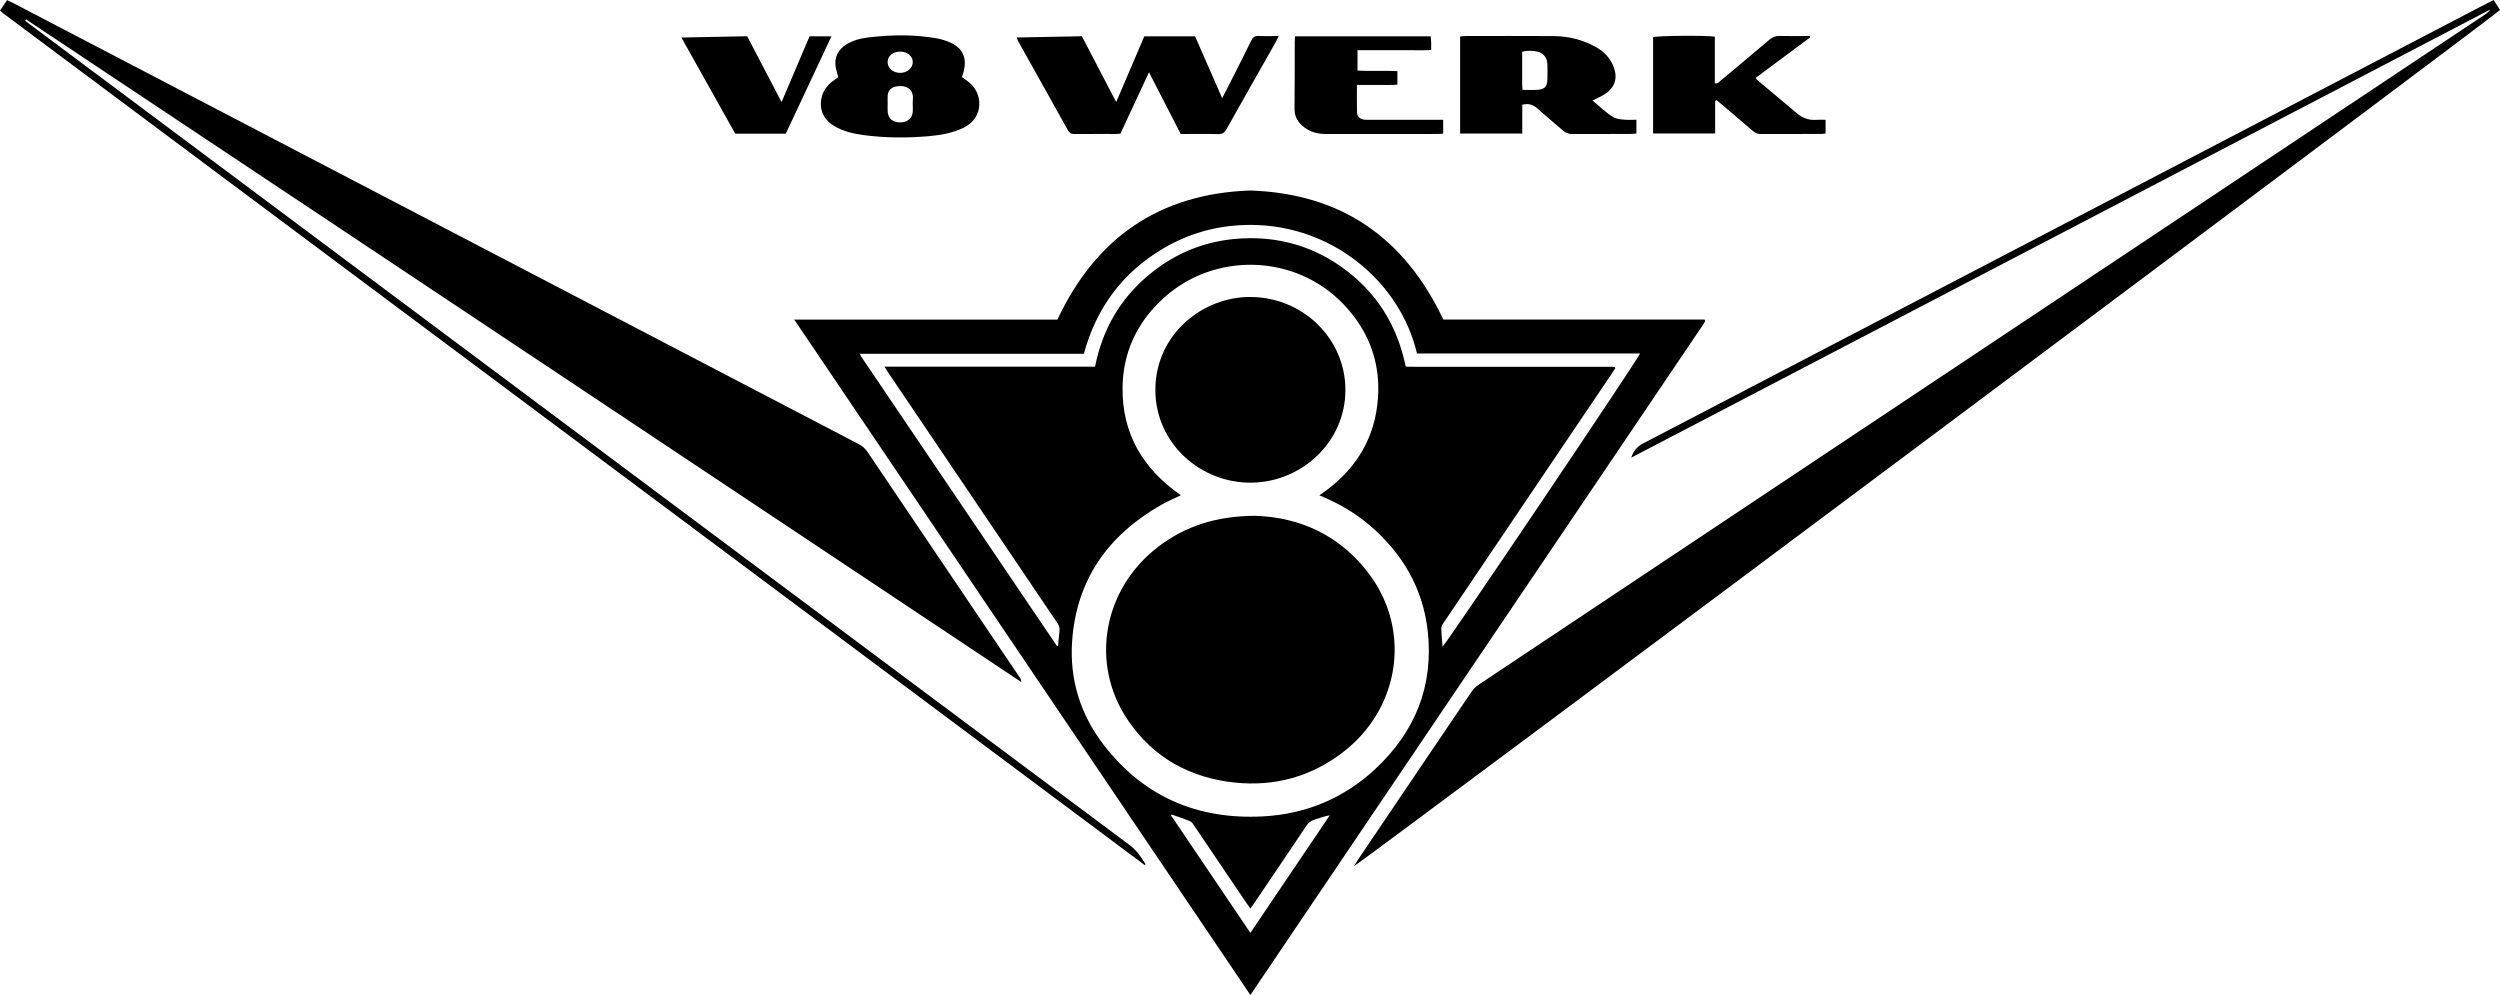 <?xml version="1.0" encoding="UTF-8"?>
<svg id="Ebene_2" xmlns="http://www.w3.org/2000/svg" viewBox="0 0 742.16 295.38">
  <g id="Ebene_1-2" data-name="Ebene_1">
    <path d="M317.05,38.72c.49.88,1.1,1.08,2.04,1.07,4.05-.04,8.1-.01,12.15-.02.44,0,.88-.06,1.37-.09,2.79-6,5.56-11.93,8.49-18.22,3.26,6.34,6.32,12.3,9.41,18.32,3.76,0,7.42-.07,11.07.03,1.32.04,1.95-.44,2.56-1.53,4.82-8.62,9.72-17.2,14.59-25.8.27-.48.48-1,.86-1.78-2.19,0-4.03.08-5.85-.03-1.26-.07-1.84.45-2.35,1.5-1.93,3.98-3.95,7.91-5.94,11.86-.8,1.58-1.62,3.16-2.63,5.12-2.79-6.36-5.41-12.36-8.04-18.36h-15.08c-2.74,6.41-5.46,12.79-8.34,19.51-3.55-6.81-6.89-13.21-10.19-19.54-6.53.13-12.84.25-19.33.37.18.49.25.79.39,1.05,4.94,8.85,9.91,17.68,14.82,26.54Z"/>
    <path d="M451.88,31.09c1.95-.49,3.31,0,4.63,1.21,2.42,2.24,5.02,4.28,7.49,6.46.83.73,1.69,1.04,2.81,1.03,5.75-.04,11.5-.02,17.25-.03.56,0,1.13-.08,1.73-.12v-4.09c-1.26,0-2.43.08-3.57-.02-1.02-.09-2.15-.16-3.01-.62-2.39-1.29-4.23-3.28-6.45-5.05,1.4-.73,2.59-1.23,3.66-1.92,2.98-1.93,3.87-4.74,2.65-7.99-.99-2.63-2.8-4.58-5.26-5.96-3.88-2.16-8.09-3.24-12.54-3.28-8.75-.06-17.51-.02-26.26-.01-.5,0-1,.09-1.55.15v28.8h18.45v-8.57ZM451.87,15.34c1.66-.35,3.15-.35,4.59,0,1.74.42,2.85,1.87,2.9,3.64.05,1.59.05,3.19,0,4.78-.07,1.93-.89,2.78-2.88,2.9-1.42.09-2.86.02-4.51.02-.04-.72-.09-1.22-.09-1.71,0-3.17,0-6.35,0-9.62Z"/>
    <path d="M244.02,28.51c-1.02,3.64.29,6.89,3.61,8.89,2.72,1.64,5.78,2.3,8.9,2.72,6.37.85,12.76.86,19.15.31,3.58-.31,7.09-.92,10.38-2.51,6.13-2.96,5.88-10.43,1.27-13.76-.57-.41-1.15-.82-1.77-1.27.18-.58.39-1.11.52-1.66,1.08-4.4-.52-7.08-4.07-8.64-1.24-.55-2.57-.96-3.9-1.2-6.8-1.21-13.64-1.09-20.47-.26-2.26.28-4.48.86-6.45,2.1-2.52,1.59-3.63,4.03-3.07,6.89.18.93.48,1.83.73,2.79-.61.43-1.19.82-1.75,1.26-1.47,1.14-2.57,2.54-3.07,4.33ZM267.31,15.31c2.12.05,3.71,1.43,3.66,3.19-.06,1.82-1.83,3.23-3.94,3.13-2.11-.11-3.57-1.48-3.52-3.31.05-1.78,1.67-3.05,3.8-3ZM263.5,28.64c.07-1.64.86-2.63,2.48-2.97,2.71-.56,5.3.59,5.02,3.79-.11,1.2.03,2.41-.03,3.62-.11,2.05-1.56,3.26-3.78,3.25-2.24,0-3.59-1.21-3.68-3.31-.03-.76,0-1.52,0-2.29,0-.7-.03-1.4,0-2.09Z"/>
    <path d="M509.18,29.98c.14-.08.28-.16.42-.24.54.44,1.08.88,1.61,1.33,3.05,2.6,6.12,5.18,9.14,7.81.73.63,1.47.92,2.45.91,5.94-.04,11.89-.02,17.83-.03.43,0,.87-.09,1.32-.14v-4.06c-1,0-1.9-.06-2.79.01-2.29.18-4.17-.59-5.89-2.07-3.68-3.16-7.44-6.23-11.15-9.35-.33-.27-.59-.61-.96-1,5.48-4.08,10.84-8.07,16.2-12.06-.05-.13-.11-.27-.16-.4h-1.28c-2.55,0-5.1.05-7.64-.02-1.2-.04-2.09.33-2.99,1.09-4.77,4.07-9.59,8.09-14.41,12.1-.45.38-.82,1-1.81.9v-13.89c-3.31-.41-16.97-.27-18.33.17v28.58h18.43v-9.65Z"/>
    <path d="M387.17,37.79c1.94,1.47,4.17,2,6.6,1.99,10.97-.02,21.95,0,32.92-.01.57,0,1.14-.07,1.74-.1v-4.11h-2.3c-6.47,0-12.93,0-19.4,0-.52,0-1.05.03-1.57-.02-1.36-.11-2.27-.85-2.31-2.14-.08-2.66-.02-5.32-.02-8.19,2.18,0,4.13.02,6.07,0,1.99-.02,3.99.1,5.94-.08v-4.01c-4.01-.23-7.96.08-11.84-.17v-6.04h10.9c1.83,0,3.66.01,5.49,0,1.8-.02,3.6.09,5.48-.08,0-.88.02-1.52,0-2.15-.02-.61-.08-1.22-.13-1.89h-40.3c-.03.71-.08,1.22-.08,1.72-.02,6.57.02,13.15-.06,19.72-.03,2.4,1.01,4.16,2.87,5.56Z"/>
    <path d="M233.28,39.68c4.5-9.61,8.98-19.15,13.54-28.89h-6.49c-2.71,6.37-5.44,12.77-8.31,19.51-3.52-6.75-6.89-13.18-10.21-19.54-6.56.13-12.86.25-19.52.38,5.44,9.72,10.71,19.15,15.97,28.54h15.02Z"/>
    <path d="M263.5,30.73c0-.7-.03-1.4,0-2.09-.03.7,0,1.4,0,2.09,0,.76-.03,1.52,0,2.29-.03-.76,0-1.52,0-2.29Z"/>
    <g>
      <path d="M335.33,250.86c-52.31-38.99-104.59-78.02-156.87-117.04C123.43,92.74,68.4,51.66,13.36,10.58c-1.97-1.47-3.93-2.94-5.9-4.42.1-.13.21-.25.31-.38,98.47,65.56,196.93,131.12,295.4,196.69.03-.59-.18-.96-.41-1.3-15.11-22.37-30.23-44.74-45.31-67.13-.68-1-1.52-1.67-2.59-2.23C171.28,88.22,87.71,44.62,4.14,1.02,3.51.7,2.87.4,2.11.03,1.39,1.09.72,2.08,0,3.15c.39.33.72.63,1.07.9,112.88,84.23,225.76,168.46,338.65,252.69.04.03.12.02.17,0,.05-.03.09-.09.19-.19-1.3-2.11-2.64-4.11-4.75-5.68Z"/>
      <path d="M740.28,0c-.81.4-1.39.68-1.96.98-83.52,43.57-167.03,87.14-250.57,130.67-1.79.93-2.84,2.28-3.5,4.21,85-44.34,169.99-88.68,254.99-133.02-.41.69-.99,1.1-1.58,1.5-4.69,3.13-9.39,6.25-14.09,9.38-68.77,45.79-137.54,91.58-206.31,137.37-25.96,17.29-51.93,34.57-77.88,51.88-.9.6-1.81,1.31-2.4,2.18-11.37,16.76-22.69,33.54-34.02,50.33-.3.45-.56.92-.99,1.64,3.03-1.72,339.24-252.9,340.19-254.15-.57-.9-1.18-1.86-1.88-2.97Z"/>
      <path d="M506.18,95.29s0-.12-.03-.17c-.02-.06-.07-.11-.17-.26h-77.51c-11.42-24.12-30.07-37.4-57.37-38.31-27.29.99-45.91,14.33-57.19,38.32h-78.13c45.27,67.02,90.27,133.66,135.42,200.51,44.98-66.61,89.77-132.92,134.55-199.24.18-.26.3-.56.44-.85ZM371.2,276.95c-7.95-11.77-15.76-23.33-23.57-34.9.07-.08.15-.16.22-.24,1.82.65,3.66,1.23,5.44,1.98.53.22.91.87,1.26,1.39,5.01,7.39,10,14.79,15,22.19.5.74,1.01,1.47,1.64,2.37.55-.78.99-1.39,1.41-2.02,5.07-7.5,10.16-15,15.19-22.53.65-.97,1.4-1.57,2.54-1.9,1.42-.41,2.79-.99,4.43-1.25-7.8,11.56-15.61,23.11-23.56,34.89ZM408.32,228.25c-9.33,8.7-20.6,13.44-33.47,14.11-19.47,1.01-35.41-5.93-47.19-21.22-6.96-9.04-10.16-19.44-9.39-30.72,1.24-18.1,10.48-31.42,26.38-40.5,1.85-1.06,3.84-1.9,5.91-2.91-11.36-7.85-17.52-18.42-17.31-32.11.16-10.33,4.26-19.11,11.94-26.2,15.29-14.1,39.41-13.35,53.71,1.68,8.04,8.45,11.36,18.55,9.96,29.94-1.4,11.35-7.39,20.12-17.18,26.72,5.61,2.32,10.48,5.13,14.81,8.8,9.87,8.39,15.97,18.86,17.36,31.61,1.75,16.03-3.64,29.7-15.53,40.79ZM428.25,192.01c-.15-2.01-.37-3.82-.38-5.63,0-.56.46-1.17.81-1.69,7.65-11.35,15.32-22.7,22.98-34.05,8.96-13.27,17.91-26.53,26.87-39.8.35-.52.68-1.06.99-1.55-.06-.15-.08-.21-.12-.26-.04-.04-.1-.07-.15-.08-.13-.03-.26-.05-.39-.05-.39,0-.78-.01-1.18-.01-19.87,0-39.74,0-59.61-.01-.13,0-.26-.02-.39-.04-.06-.01-.12-.04-.42-.14-2.49-12.24-8.73-22.2-19.11-29.52-8.09-5.7-17.21-8.54-27.17-8.47-11.33.08-21.38,3.74-30.01,10.96-8.56,7.16-13.72,16.27-15.89,27.19h-62.51c.59.92.97,1.55,1.39,2.17,15.22,22.54,30.44,45.07,45.66,67.6,1.4,2.08,2.77,4.18,4.22,6.23.55.78.82,1.54.69,2.49-.19,1.45-.29,2.92-.42,4.37-.09.02-.15.04-.22.04-.06,0-.14-.01-.17-.05-19.34-28.59-38.68-57.18-58.02-85.78-.13-.2-.22-.42-.47-.89h66.52c3.69-13.55,11.41-24.1,23.62-31.3,8.74-5.16,18.29-7.39,28.48-6.9,22.57,1.09,41.84,17.14,46.8,38.1h66.22c-.43,1.46-56.68,84.98-58.64,87.06Z"/>
      <path d="M372.49,153.12c-11.39.1-20.54,3.02-28.56,9.12-16.55,12.57-20.51,34.94-8.97,51.74,7.51,10.94,18.24,16.93,31.6,18.33,11.76,1.23,22.42-1.69,31.8-8.76,17.09-12.87,20.76-36.02,8.22-52.97-8.64-11.68-20.75-17.07-34.08-17.46Z"/>
      <path d="M371.8,143.28c14.96-.33,27.61-12.31,27.6-27.48.04-15.16-12.45-27.39-27.83-27.64-14.57-.23-28.52,11.13-28.58,27.49-.06,16.05,13.58,27.97,28.82,27.63Z"/>
    </g>
  </g>
</svg>